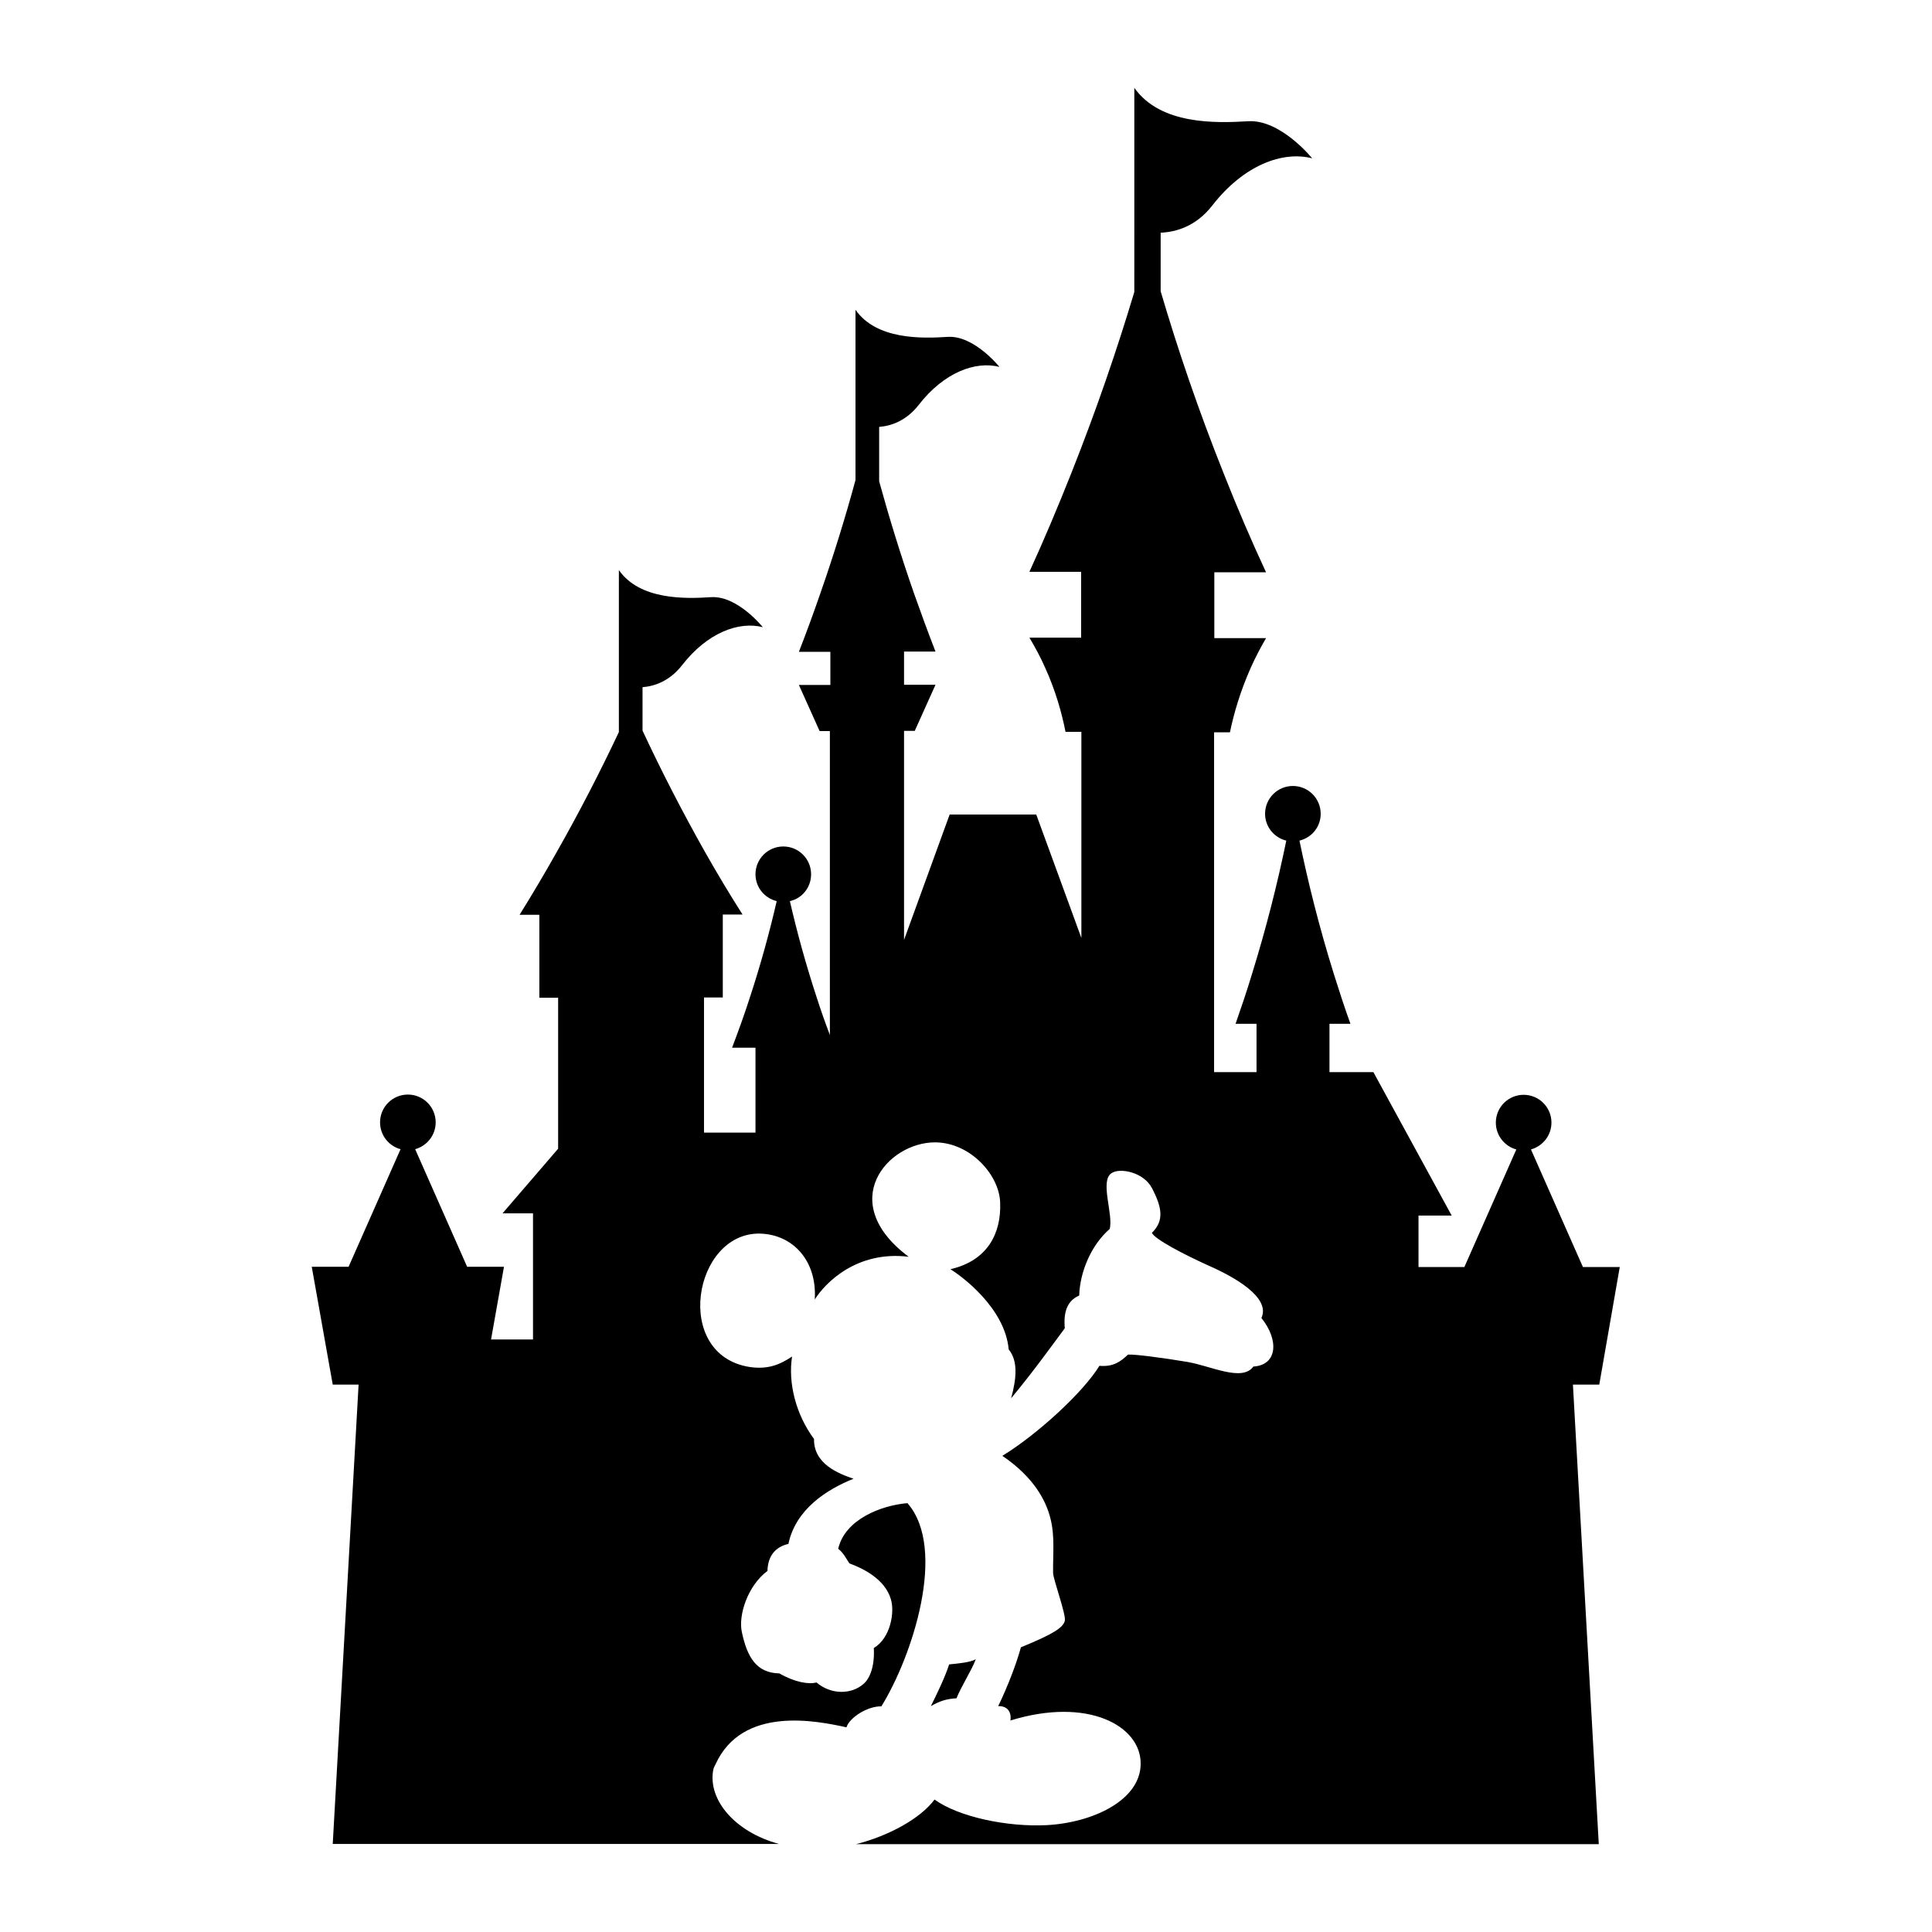 <?xml version="1.0" encoding="utf-8"?>
<!-- Generator: Adobe Illustrator 21.1.0, SVG Export Plug-In . SVG Version: 6.00 Build 0)  -->
<svg version="1.1" id="Warstwa_1" xmlns="http://www.w3.org/2000/svg" xmlns:xlink="http://www.w3.org/1999/xlink" x="0px" y="0px"
	 viewBox="0 0 792 792" style="enable-background:new 0 0 792 792;" xml:space="preserve">
<path d="M655.6,567.6h-10.8L655.4,756h-73.7H569H350.9c13.5-3.4,26.5-10.6,32.2-18.3c10,7.2,29.9,11.3,45.9,10.5
	c19.1-1,38.6-10.3,38.6-25.2c0.1-15.5-21.6-27.5-53.4-17.7c0.4-2.2-0.2-6-5-5.9c4.1-8.4,7.8-18.4,9.3-24.1
	c13.7-5.6,17.2-8.1,18-10.8c0.7-2.3-4.8-17.2-4.8-19.7c-0.1-7.8,0.8-15-1.1-22.4c-1.8-7.1-6.6-16.7-19.7-25.6
	c14.4-8.8,33.1-26,39.8-36.9c5.6,0.5,8.7-1.7,11.7-4.6c2.6-0.2,14.2,1.3,24.3,3c9.6,1.6,22.5,8.3,27.1,1.9c10-0.6,10.5-11,3.3-19.9
	c3.9-8.4-11-16.8-21.7-21.5c-10.2-4.6-22-10.8-23.2-13.4c5.1-5,4.2-10.4,0-18.4c-3.4-6.5-13.1-8.4-16.5-6.1
	c-5,3.1,0.8,16.9-0.8,22.9c-7.7,6.7-12.2,17.7-12.5,27.3c-4.9,2.1-6.5,6.7-5.9,13.4c-5.7,7.7-13.5,18.5-22,28.7
	c2.2-8.1,2.9-15.3-1-20c-1.5-17-19.3-30.1-23.9-32.9c15.3-3.5,20.9-14.8,20.4-27.3c-0.3-11.2-12.1-24.6-26.6-24.7
	c-19.6-0.1-40.9,24.5-10.9,46.9c-21.3-2.6-34.2,10.7-38.5,17.5c1-15.7-8.8-26.6-22.4-27c-27.4-0.6-36,49.8-4.2,54.7
	c7.1,1,11.9-0.7,17.3-4.3c-1.7,10.7,1.5,23.7,9,33.8c-0.2,10.2,10,14.2,16.2,16.3c-10.8,4.3-23.7,12.4-26.7,26.7
	c-5.1,1.2-8.4,4.6-8.6,11.1c-8.1,6-12,18.2-10.5,25c2.2,10.4,6,16.8,15.4,17c6.2,3.6,12.1,4.6,15.2,3.7c6,5.1,14.3,5,19.3,0.6
	c2.9-2.5,4.6-7.9,4.2-14.7c7-4.2,8.6-14.9,7-20c-2.4-8.3-11.5-12.7-17-14.7c-1.4-2.1-2.5-4.4-4.6-6c2.8-12.1,17.7-17.8,28.4-18.7
	c16.5,18.9,1.8,63.2-10.7,83.3c-5.9-0.1-13.2,4.8-14.3,8.6c-11.9-2.6-42.7-9.1-53.7,15.2c-0.2,0.3-0.3,0.6-0.5,1
	c-0.3,0.6-0.4,1.2-0.5,1.7c-1.9,12,9,25,27,29.9h-96.5h-4.3h-82.1L147,567.6h-10.6l-8.6-48.3h15.1l21.3-48.2
	c-4.8-1.3-8.4-5.7-8.4-11c0-6.3,5.1-11.4,11.4-11.4s11.4,5.1,11.4,11.4c0,5.2-3.5,9.6-8.4,11l21.3,48.2h15.1l-5.3,29.8h17.2v-51.7
	h-12.5l22.8-26.5v-61.9h-7.7v-34c-2.7,0-5.4,0-8.1,0c5.1-8.2,10.1-16.6,15.1-25.5c9.6-16.9,18.1-33.5,25.6-49.4v-19.3v-3.1v-44
	c8.6,12.3,27.1,11.8,37.8,11.1c10.8-0.7,21.2,12.3,21.2,12.3c-9.8-2.5-22.7,2.2-33.1,15.6c-5,6.4-11.1,8.6-16.2,9v17.8
	c7.5,16.1,16.1,32.9,25.8,50.1c5,8.8,10.1,17.3,15.2,25.3c-2.7,0-5.4,0-8.1,0v34h-7.7v55.4h21.1v-34.8c-3.2,0-6.4,0-9.6,0
	c2.5-6.6,5-13.4,7.3-20.6c4.5-13.7,8.1-26.9,11-39.5c-5-1.2-8.7-5.7-8.7-11c0-6.3,5.1-11.4,11.4-11.4c6.3,0,11.4,5.1,11.4,11.4
	c0,5.4-3.7,9.9-8.7,11c2.9,12.6,6.5,25.8,11,39.5c1.7,5.3,3.5,10.4,5.4,15.4V299.7H336l-8.5-18.9h12.9v-13.6c-4.3,0-8.6,0-12.9,0
	c3-7.7,5.9-15.6,8.7-23.7c5.6-16,10.4-31.6,14.5-46.7v-22.7V171v-44c8.6,12.3,27.1,11.8,37.8,11.1c10.8-0.7,21.2,12.3,21.2,12.3
	c-9.8-2.5-22.7,2.2-33.1,15.6c-5,6.4-11.1,8.6-16.2,9v22.3c4.1,14.9,8.8,30.2,14.3,46c2.9,8.2,5.8,16.1,8.8,23.8
	c-4.3,0-8.6,0-12.9,0v13.6h12.9l-8.5,18.9h-4.4v85.7l18.7-51.4h35.5l18.5,50.6v-84.5h-6.5c-1.5-7.6-4-16.7-8.4-26.4
	c-2-4.5-4.2-8.5-6.4-12.2c7.1,0,14.1,0,21.2,0v-27c-7.1,0-14.1,0-21.2,0c5.9-12.9,11.6-26.4,17.2-40.5
	c10.2-25.7,18.7-50.5,25.8-74.2V94.1V82.5V36c10.7,15.2,33.4,14.5,46.7,13.7c13.3-0.8,26.2,15.2,26.2,15.2c-12-3.1-28,2.7-40.9,19.3
	c-6.6,8.5-14.7,10.9-21.2,11.2v24c7,23.8,15.5,48.8,25.8,74.6c5.6,14.2,11.4,27.7,17.4,40.6c-7.1,0-14.1,0-21.2,0v27
	c7.1,0,14.1,0,21.2,0c-2.1,3.6-4.3,7.7-6.3,12.2c-4.3,9.7-6.9,18.7-8.5,26.4h-6.5v139.3h17.4v-19.8c-2.9,0-5.7,0-8.6,0
	c2.3-6.6,4.6-13.3,6.7-20.3c5.9-19,10.5-37.3,14.1-54.8c-5-1.2-8.7-5.7-8.7-11c0-6.3,5.1-11.4,11.4-11.4s11.4,5.1,11.4,11.4
	c0,5.4-3.7,9.8-8.7,11c3.6,17.5,8.2,35.8,14.1,54.7c2.2,7,4.4,13.8,6.8,20.4c-2.9,0-5.7,0-8.6,0v19.8h18l32.1,58.8h-13.6v21.1h3.7
	h15.1l21.3-48.2c-4.8-1.3-8.4-5.7-8.4-11c0-6.3,5.1-11.4,11.4-11.4s11.4,5.1,11.4,11.4c0,5.2-3.5,9.6-8.4,11l21.3,48.2h15.1
	L655.6,567.6z M400,680.2c-2.4,1.3-6.9,1.7-10.9,2.1c-1.9,5.7-4.6,11.2-7.5,17.1c3.3-1.9,6.2-3,10.5-3.2
	C394.1,691.2,398.5,684.4,400,680.2z"/>
</svg>
